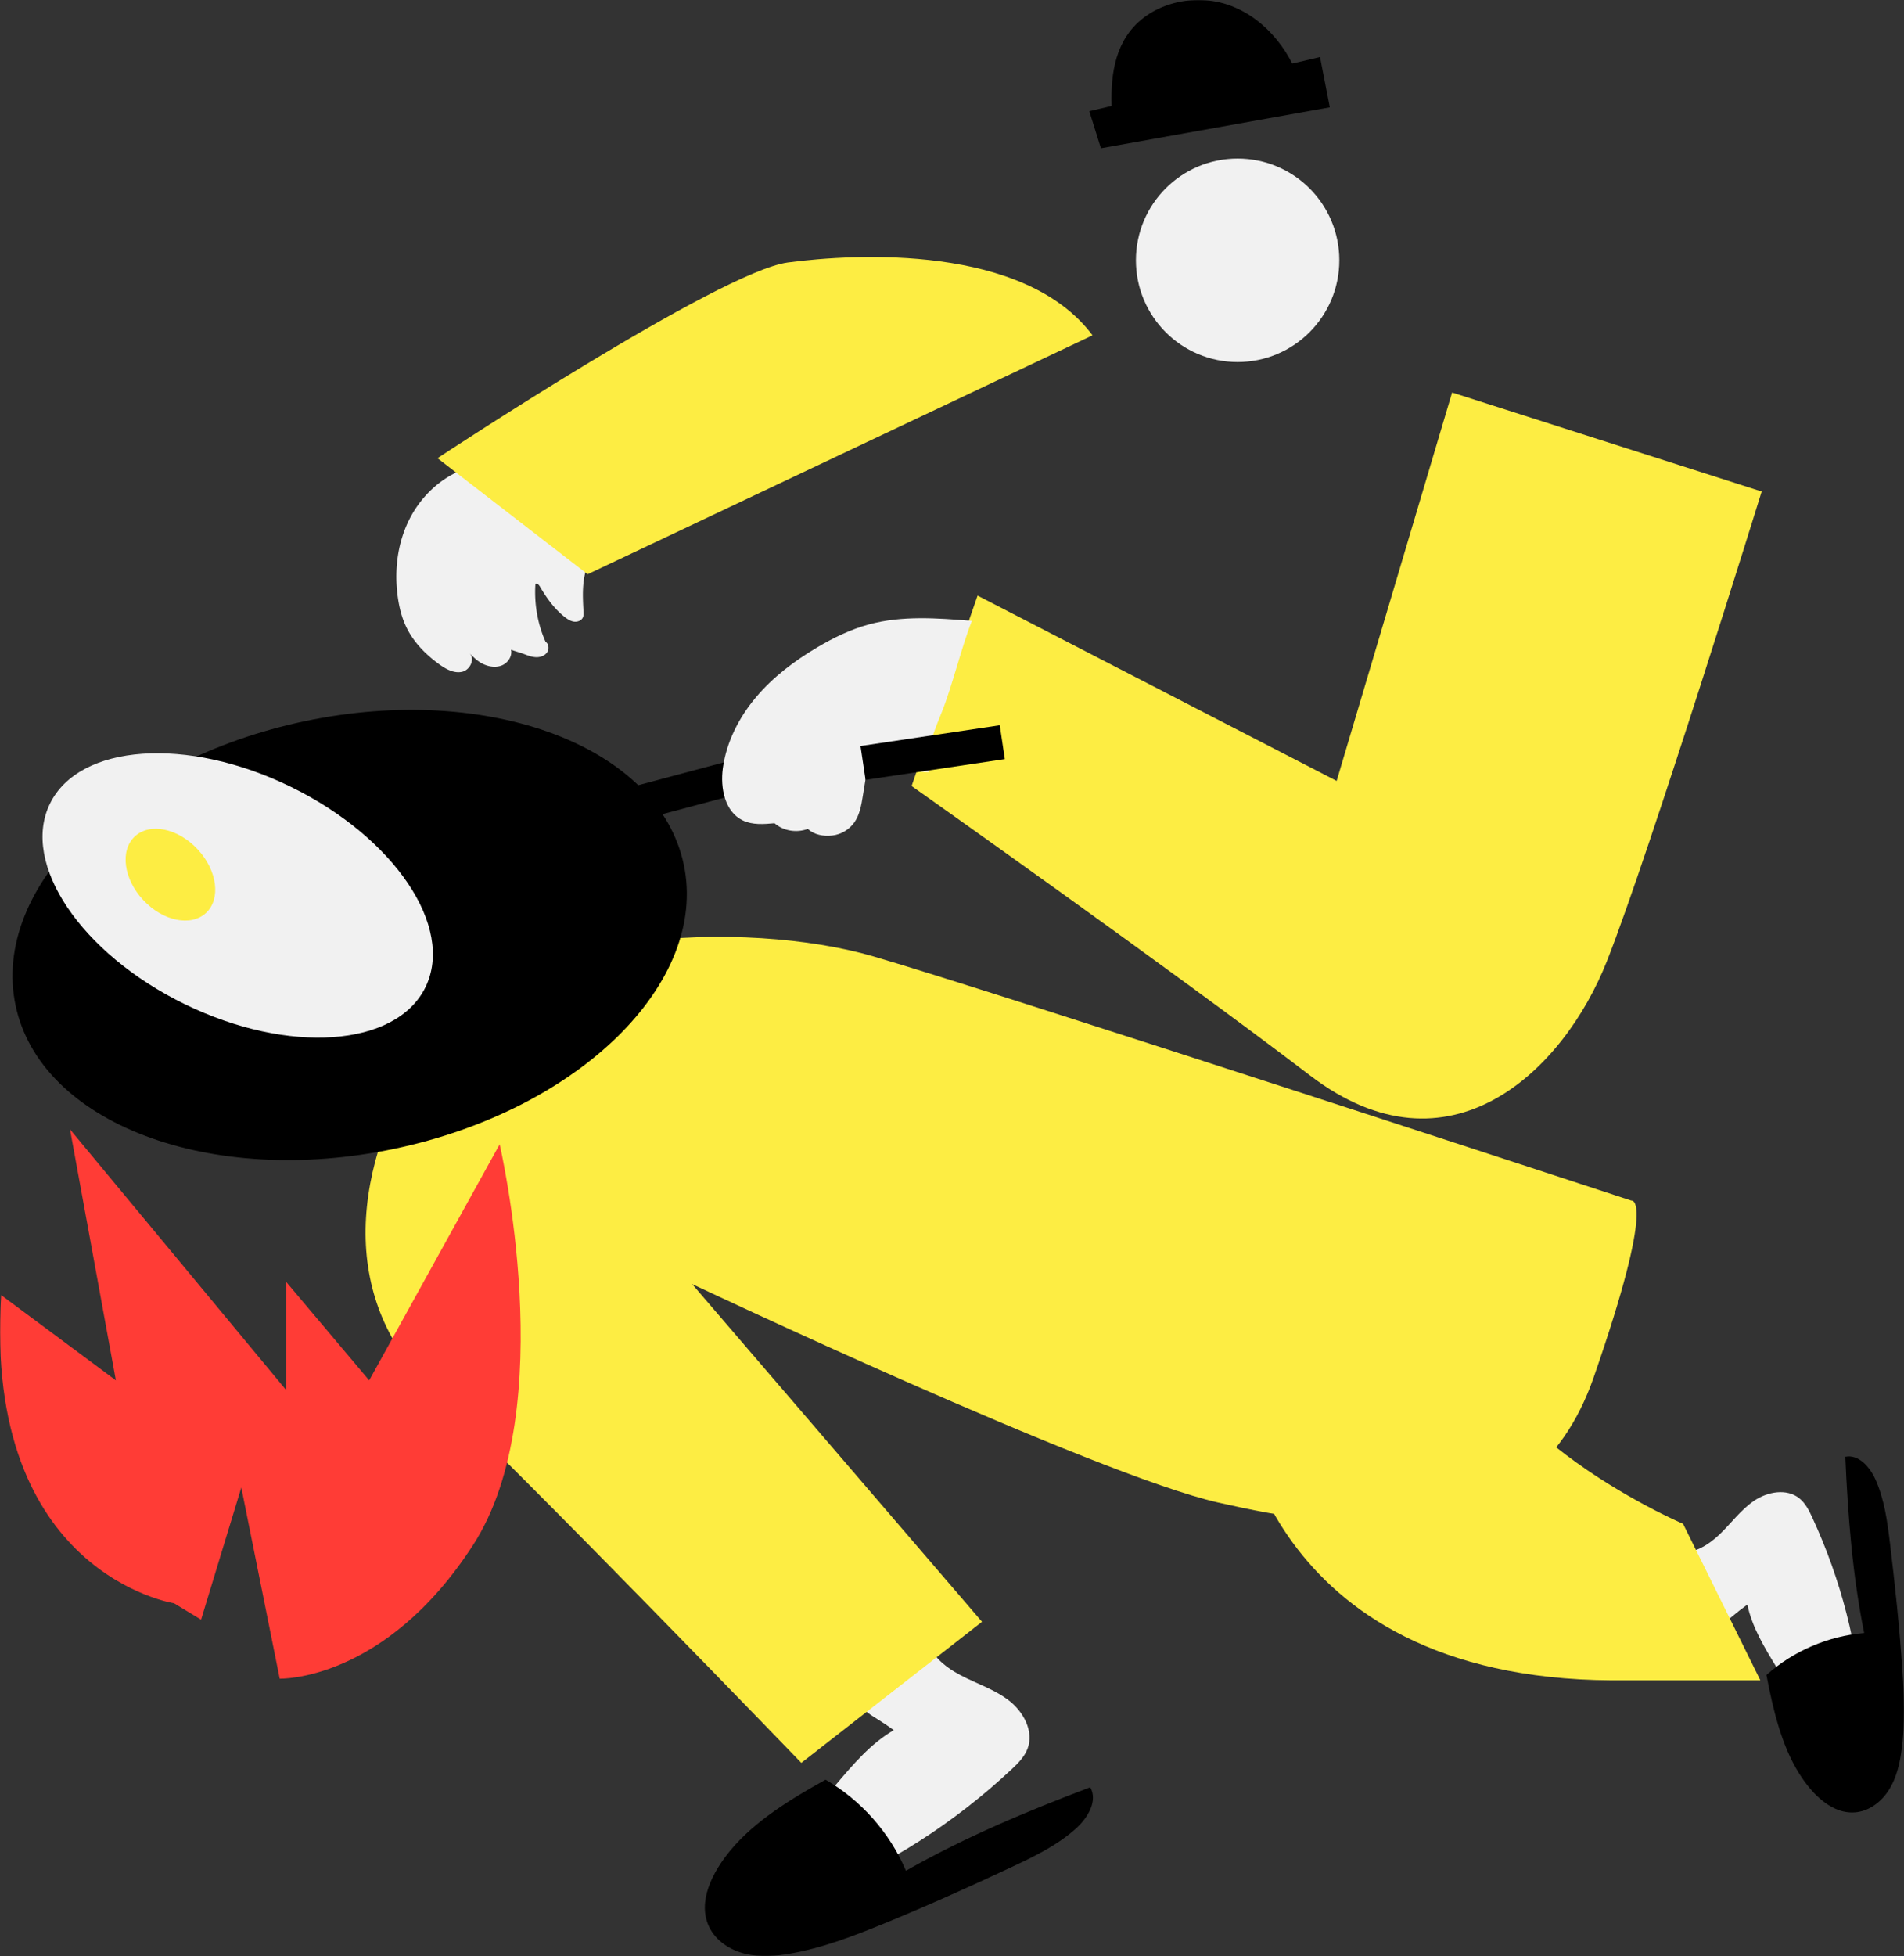 <svg xmlns="http://www.w3.org/2000/svg" xmlns:xlink="http://www.w3.org/1999/xlink" viewBox="0 0 1154 1185"><rect x="0" y="0" width="1154" height="1185" fill="#333333" stroke="none"/><defs><path id="a" d="M0 0h1154.017v1184.96H0z"/></defs><g fill="none" fill-rule="evenodd"><mask id="b" fill="#fff"><use xlink:href="#a"/></mask><path fill="#F1F1F1" d="M560.852 990.67c1.924 10.938 11.423 18.949 21.25 24.12 9.827 5.172 20.692 8.59 29.461 15.403 8.77 6.814 15.138 18.58 11.286 28.995-1.898 5.132-5.946 9.129-9.946 12.86-34.3 31.998-74.33 58.014-118.006 75.129-7.88 3.088-16.278 5.932-24.65 4.694-8.375-1.237-16.548-7.878-16.635-16.342-.096-9.624 9.325-16.223 17.663-21.03 27.761-16.007 42.687-50.364 70.448-66.371-15.968-11.603-16.773-8.047-27.045-24.902" mask="url(#b)"/><path fill="#000" d="M500.358 1078.113c21.603 12.506 38.978 32.173 48.726 55.153 35.442-20.173 73.568-36.14 111.713-50.56 4.67 8.188-1.413 18.382-8.38 24.733-11.292 10.296-25.297 17.04-39.132 23.53-26.316 12.343-52.822 24.301-79.752 35.241-17.585 7.144-35.48 13.89-54.171 17.197-9.164 1.622-18.672 2.393-27.716.197-9.043-2.196-17.623-7.727-21.73-16.078-7.536-15.327 1.905-33.492 12.816-46.63 15-18.067 37.109-31.36 57.626-42.783" mask="url(#b)"/><path fill="#FDED43" d="M988.77 727.311S603.623 600.935 529 579.27c-74.622-21.665-226.274-19.257-273.213 58.976-46.94 78.233-46.94 154.059 8.425 205.813 55.365 51.754 221.46 223.867 221.46 223.867l109.526-85.455-175.724-204.609s244.328 115.544 318.95 132.394c74.623 16.85 188.963 34.904 227.478-75.826 38.515-110.73 22.868-107.119 22.868-107.119" mask="url(#b)"/><path fill="#F1F1F1" d="M811.749 157.681c0 34.04-27.596 61.637-61.638 61.637-34.04 0-61.636-27.596-61.636-61.637s27.596-61.637 61.636-61.637c34.042 0 61.638 27.596 61.638 61.637" mask="url(#b)"/><path fill="#FDED43" d="m880.106 237.774 187.636 59.982s-67.672 218.396-93.818 284.53c-26.146 66.134-95.356 133.806-179.946 69.21-84.59-64.596-241.466-175.332-241.466-175.332l39.988-115.35 217.627 112.274 69.979-235.314Z" mask="url(#b)"/><path fill="#F1F1F1" d="M281.733 284.063c-14.879 5.296-27.052 17.108-33.99 31.296-6.938 14.187-8.837 30.565-6.662 46.207.877 6.308 2.412 12.573 5.17 18.313 4.404 9.163 11.775 16.643 20.028 22.582 4.067 2.928 8.966 5.631 13.85 4.506 4.881-1.123 8.1-8.142 4.24-11.34 2.96 2.637 4.797 4.864 8.37 6.58 3.574 1.714 7.85 2.375 11.509.853 3.66-1.522 6.358-5.606 5.47-9.47 2.558.97 5.44 1.695 7.995 2.663 2.318.879 4.686 1.768 7.162 1.86 2.476.094 5.125-.75 6.591-2.747 1.469-1.996 1.267-5.233-.807-6.591-4.899-10.936-6.936-23.195-6.132-35.152 1.125-.454 2.166.774 2.776 1.822 3.993 6.844 8.709 13.41 14.935 18.31 1.68 1.322 3.546 2.55 5.663 2.837 2.118.288 4.53-.615 5.394-2.57.491-1.108.433-2.373.364-3.584-.353-6.31-.692-12.67.185-18.928.879-6.26 3.06-12.486 7.21-17.253-12.381-12.904-25.296-25.685-40.48-35.134a107.612 107.612 0 0 0-16.997-8.591" mask="url(#b)"/><path stroke="#000" stroke-width="20.731" d="M524.863 449.608 221.57 530.434" mask="url(#b)"/><path fill="#000" d="M414.438 523.788c15.048 71.52-63.418 148.574-175.259 172.105-111.84 23.532-214.705-15.37-229.753-86.889-15.048-71.52 63.42-148.574 175.26-172.106 111.84-23.53 214.704 15.371 229.752 86.89" mask="url(#b)"/><path fill="#F1F1F1" d="M589.05 376.132c-20.871-1.69-42.24-3.339-62.447 2.147-11.058 3.004-21.457 8.075-31.32 13.908-13.802 8.162-26.795 17.97-37.122 30.238-10.327 12.267-17.907 27.13-20.06 43.02-1.616 11.923 1.2 26.252 12.019 31.517 5.89 2.865 12.796 2.338 19.32 1.733 5.34 4.738 13.452 5.954 20.136 3.449 3.984 3.613 9.507 4.613 14.852 4.002 5.344-.61 10.369-3.615 13.437-8.033 3.227-4.647 4.208-10.443 5.107-16.03l1.89-11.745c12.433-2.94 25.376-3.214 38.134-2.549-2.044-13.262 3.056-24.471 8.033-36.935 5.993-15.005 12.028-39.716 18.02-54.722" mask="url(#b)"/><path stroke="#000" stroke-width="20.731" d="m523.08 462.188 84.401-12.58" mask="url(#b)"/><path fill="#F1F1F1" d="M257.892 597.99c-17.74 36.362-83.083 40.977-145.946 10.307-62.863-30.67-99.443-85.01-81.702-121.372 17.74-36.362 83.083-40.977 145.946-10.307 62.863 30.669 99.442 85.01 81.702 121.372" mask="url(#b)"/><path fill="#FDED43" d="M119.785 514.504c11.917 12.795 14.192 30.047 5.082 38.53-9.11 8.486-26.156 4.992-38.073-7.804-11.917-12.795-14.193-30.046-5.082-38.531 9.11-8.485 26.156-4.99 38.073 7.805" mask="url(#b)"/><path fill="#000" d="M667.251 89.824 805.98 65.02l-5.924-30.467L660.22 67.364z" mask="url(#b)"/><path fill="#000" d="M674.684 78.935c-1.693-19.576-2.561-40.78 8.203-57.219 12.95-19.78 40.942-26.566 63.06-18.217 22.12 8.349 37.94 29.405 43.826 52.303" mask="url(#b)"/><path fill="#FDED43" d="m356.151 347.877-90.982-70.304S436.105 164.535 477.46 159.021c41.356-5.514 143.366-11.029 184.721 44.112l-306.03 144.744Z" mask="url(#b)"/><path fill="#FF3C36" d="M105.477 971.245S-10.167 953.563.724 784.565l69.508 51.634-27.803-152.045 131.074 158.003V776.62l50.254 59.58 79.072-142.99s37.495 159.894-16.126 242.796c-53.621 82.902-117.172 80.916-117.172 80.916l-23.276-115.81-24.387 80.063-16.391-9.93Z" mask="url(#b)"/><path fill="#F1F1F1" d="M1016.524 940.387c9.622 1.4 18.889-4.304 25.884-11.058 6.995-6.754 12.816-14.852 20.886-20.276 8.07-5.424 19.602-7.494 27.207-1.435 3.747 2.985 5.96 7.447 7.967 11.797 17.203 37.297 27.862 77.72 30.119 118.73.408 7.401.47 15.163-2.855 21.787-3.324 6.624-11.088 11.6-18.15 9.351-8.03-2.558-10.934-12.202-12.646-20.453-5.699-27.475-30.177-49.307-35.876-76.782-14.028 10.097-11.291 11.742-28.124 15.663" mask="url(#b)"/><path fill="#000" d="M1070.627 1014.668c16.323-14.534 37.442-23.591 59.224-25.398-7.057-35.002-9.883-71.086-11.415-106.76 8.09-1.639 14.899 6.215 18.27 13.75 5.466 12.212 7.234 25.708 8.837 38.993 3.05 25.267 5.727 50.588 7.44 75.982 1.119 16.584 1.822 33.314-.552 49.763-1.164 8.065-3.13 16.183-7.436 23.102-4.306 6.918-11.257 12.538-19.328 13.663-14.812 2.063-27.329-10.767-35.264-23.443-10.91-17.43-15.902-39.458-19.776-59.651" mask="url(#b)"/><path fill="#FDED43" d="M749.79 852.044s14.165 164.631 227.145 165.888h90.001l-46.838-94.82s-143.054-60.734-139.593-152.498c3.461-91.763-192.86 70.716-192.86 70.716" mask="url(#b)"/></g></svg>
